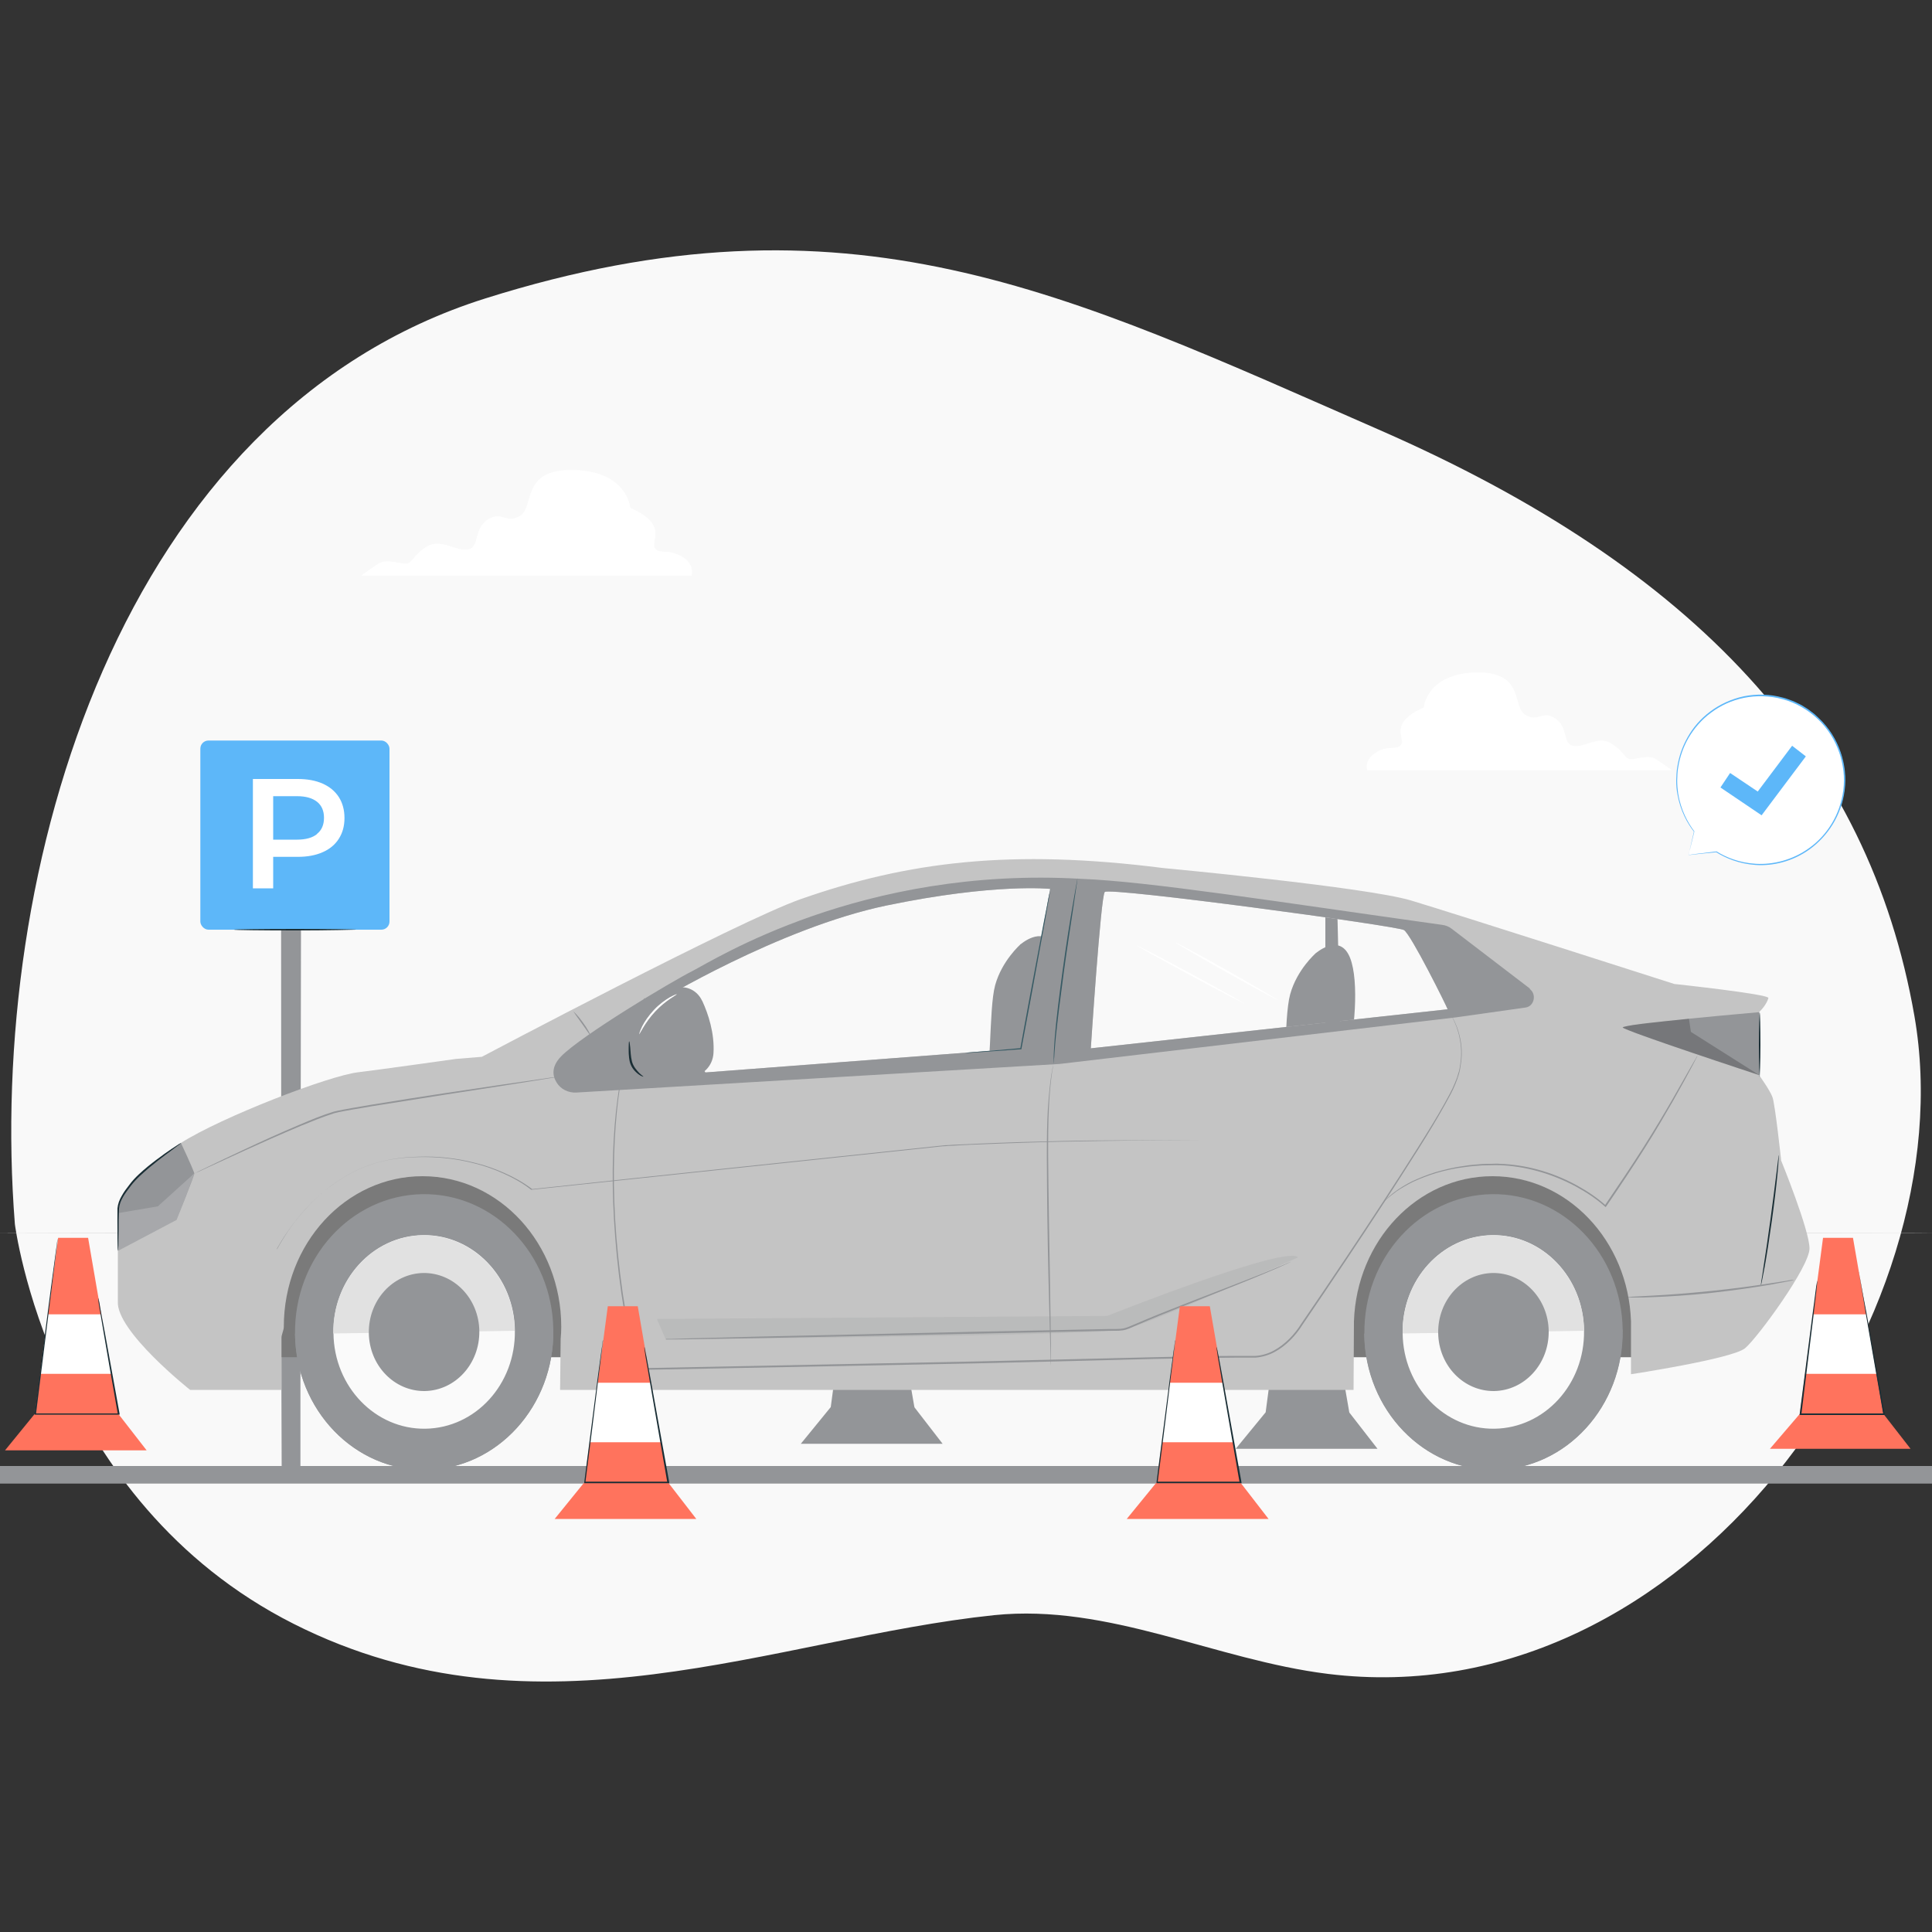 <?xml version="1.0" encoding="UTF-8"?>
<svg id="Layer_1" data-name="Layer 1" xmlns="http://www.w3.org/2000/svg" viewBox="0 0 100 100">
  <rect x="0" y="0" width="100" height="100" fill="#333333" stroke="none"/>
  <defs>
    <style>
      .cls-1 {
        fill: #fafafa;
      }

      .cls-2 {
        fill: #ff735d;
      }

      .cls-3, .cls-4 {
        fill: #fff;
      }

      .cls-4 {
        opacity: .5;
      }

      .cls-5 {
        fill: #375a64;
      }

      .cls-6 {
        fill: #1a2e35;
      }

      .cls-7 {
        fill: #f9f9f9;
      }

      .cls-8 {
        fill: #c4c4c4;
      }

      .cls-9 {
        opacity: .2;
      }

      .cls-10 {
        fill: #939598;
      }

      .cls-11 {
        fill: #f4f4f4;
      }

      .cls-12 {
        fill: #5db7f9;
      }

      .cls-13 {
        fill: #7a7a7a;
      }

      .cls-14 {
        fill: #e1e1e1;
      }
    </style>
  </defs>
  <path class="cls-7" d="M.77,63.36s1.79,14.31,14.43,20.69c12.64,6.38,24.94.73,36.26-.45,5.93-.61,11.45,2.32,17.27,3.04,18.61,2.3,33.08-18.47,30.36-34.05-2.35-13.49-11.33-23.17-27.63-30.31-16.3-7.13-27.51-12.77-46.35-6.83C6.27,21.39-.69,44.86.77,63.36Z"/>
  <g>
    <polygon class="cls-10" points="41.45 74.73 43 72.83 44.21 63.72 45.75 63.72 47.33 72.84 48.79 74.73 41.45 74.73"/>
    <polygon class="cls-10" points="43.28 70.76 46.97 70.76 46.44 67.68 43.68 67.68 43.28 70.76"/>
    <path class="cls-10" d="M47.36,72.84s-.97.04-2.16.04-2.16-.02-2.16-.04.97-.04,2.16-.04,2.16.02,2.16.04Z"/>
  </g>
  <g>
    <polygon class="cls-10" points="63.96 74.99 65.51 73.1 66.71 63.99 68.26 63.99 69.84 73.11 71.3 74.99 63.96 74.99"/>
    <polygon class="cls-10" points="65.78 71.03 69.48 71.03 68.94 67.95 66.19 67.95 65.78 71.03"/>
    <path class="cls-10" d="M69.86,73.11s-.97.04-2.16.04-2.16-.02-2.16-.04.97-.04,2.16-.04,2.16.02,2.16.04Z"/>
  </g>
  <path class="cls-14" d="M100,63.82s-15.94.04-45.84.04-54.16-.02-54.16-.04,24.24-.04,54.16-.04,45.84.02,45.84.04Z"/>
  <g>
    <g>
      <path class="cls-3" d="M87.4,44.25l1.45-.17c.66.41,1.44.65,2.28.66,2.4,0,4.35-1.95,4.36-4.36,0-2.42-1.93-4.38-4.33-4.39-2.4,0-4.35,1.95-4.36,4.36,0,1.01.33,1.94.9,2.68h0s-.29,1.22-.29,1.22Z"/>
      <path class="cls-12" d="M87.4,44.25s0-.03.02-.08c.01-.06.03-.13.06-.24.05-.21.13-.51.22-.9h-.03s0,.01,0,.01c0,0,.02,0,.02,0,0,0,0-.01,0-.02-.33-.44-.69-1.09-.83-1.95-.03-.21-.05-.44-.05-.67.01-.23.01-.48.06-.72.08-.49.25-1.01.53-1.49.28-.48.67-.94,1.16-1.3.49-.37,1.07-.64,1.71-.77.64-.13,1.33-.11,2,.07.67.18,1.3.54,1.82,1.03,1.03.97,1.48,2.4,1.32,3.67-.08.64-.29,1.23-.6,1.74-.31.51-.71.94-1.16,1.26-.89.65-1.92.87-2.77.82-.86-.05-1.55-.34-2.03-.64,0,0,0,0-.01,0-.47.06-.83.1-1.07.13-.12.02-.21.03-.28.04-.06,0-.1.01-.1.01,0,0,.03,0,.09,0,.07,0,.16-.02.27-.03.25-.03.61-.06,1.09-.11h-.01c.48.3,1.17.6,2.04.66.86.06,1.9-.16,2.81-.82.45-.33.86-.76,1.18-1.28.32-.52.54-1.13.62-1.77.17-1.29-.29-2.75-1.34-3.73l-.2-.19c-.07-.06-.14-.11-.22-.17-.14-.12-.3-.2-.45-.3-.08-.05-.16-.08-.24-.12-.08-.04-.16-.08-.24-.11-.17-.06-.33-.13-.5-.17-.68-.19-1.38-.2-2.03-.07-.65.14-1.25.42-1.74.79-.5.37-.89.83-1.17,1.33-.28.49-.45,1.01-.53,1.52-.05.25-.05.5-.06.73,0,.24.02.47.06.68.15.87.52,1.53.86,1.96l.02-.02s0,0,0,0c0,0-.02,0-.02,0,0,0,0,0,0,0-.09.4-.16.7-.21.92-.02.1-.04.18-.05.23-.01.05-.02.08-.02.08Z"/>
    </g>
    <polygon class="cls-12" points="91.18 42.2 89.05 40.76 89.55 40.01 90.98 40.97 92.76 38.6 93.47 39.15 91.18 42.2"/>
  </g>
  <path class="cls-10" d="M15.57,47.63h-1.02v.04c0,13.74.01,25.28.03,28.44h0s0,.01,0,.01c.34,0,.58,0,.74,0,.16,0,.23,0,.23,0,0,0-.08,0-.24,0-.16,0-.4,0-.73,0,0,0,0-.02,0-.03h.97s0,.04,0,.04c0,0,0-.05,0-.14,0-.1,0-.24,0-.43,0-.38,0-.93,0-1.64,0-1.43,0-3.5.01-6.07,0-5.14,0-12.26.02-20.17v-.04s-.04,0-.04,0Z"/>
  <rect class="cls-12" x="10.37" y="38.33" width="9.79" height="9.79" rx=".42" ry=".42"/>
  <path class="cls-3" d="M16.7,40.56c.36.16.64.39.84.7.19.3.29.66.29,1.08s-.1.77-.29,1.07c-.19.3-.47.54-.84.7-.36.16-.79.24-1.28.24h-1.28v1.63h-1.05v-5.66h2.33c.49,0,.92.08,1.28.24ZM16.41,43.16c.24-.19.36-.47.36-.83s-.12-.64-.36-.83c-.24-.19-.58-.29-1.04-.29h-1.23v2.25h1.23c.46,0,.81-.1,1.04-.29Z"/>
  <path class="cls-6" d="M18.44,48.12s-1.42.04-3.17.04-3.17-.02-3.17-.04,1.42-.04,3.17-.04,3.17.02,3.17.04Z"/>
  <g>
    <g>
      <g>
        <path class="cls-10" d="M52.82,48.88s-.96.84-1.31,2.11c-.35,1.28-.15,4.91-.67,6.07-.52,1.16-2.96,5.47-3,6.4-.04.94.18,1.31.7,2.21.52.9,1.65,2.29,2.52,2.3.86.02,1.11-.82,1.11-.82l-1.48-2.92,1.94-4.83,1.34-5.33.6-2.63-1.75-2.58Z"/>
        <path class="cls-10" d="M49.28,63.6s-.51.83-.06,1.57c.45.74,1.73,2.89,2.42,2.64.69-.26.98-.66.92-.75-.06-.09-.51-1.84-.3-3.49.21-1.65,1.86-7.93,2.24-9.39.38-1.46.58-4.26,0-5.27-.57-1.01-1.69-.02-1.69-.02,0,0,.81,2.87.64,4.22-.17,1.35-4.17,10.49-4.17,10.49Z"/>
      </g>
      <rect class="cls-13" x="13.69" y="59.79" width="74.86" height="10.47" transform="translate(102.24 130.04) rotate(180)"/>
      <g>
        <path class="cls-10" d="M68.09,49.35s-.96.84-1.31,2.11c-.35,1.28-.15,4.91-.67,6.07-.52,1.16-2.96,5.47-3,6.4-.04.94.18,1.31.7,2.21s1.65,2.29,2.52,2.3c.86.02,1.11-.82,1.11-.82l-1.48-2.92,1.94-4.83,1.34-5.33.6-2.63-1.75-2.58Z"/>
        <path class="cls-10" d="M64.56,64.06s-.51.83-.06,1.57c.45.74,1.73,2.89,2.42,2.64.69-.26.98-.66.92-.75-.06-.09-.51-1.84-.3-3.49.21-1.65,1.86-7.93,2.24-9.39.38-1.46.58-4.26,0-5.27-.57-1.01-1.69-.02-1.69-.02,0,0,.81,2.87.64,4.22s-4.17,10.49-4.17,10.49Z"/>
      </g>
      <path class="cls-8" d="M92.19,60.04s-.31-2.89-.45-3.26c-.14-.37-.69-1.13-.69-1.13v-3.26c.41-.4.48-.73.48-.73.08-.2-4.87-.73-4.87-.73,0,0-11.29-3.62-13.62-4.32-2.33-.7-12.83-1.68-12.83-1.68-7.86-1-13.21-.34-18.77,1.61-3.24,1.14-16.5,8.16-16.5,8.16l-1.34.11s-4.13.58-5.06.69c-1.53.18-7.05,2.31-9.18,3.66-1.25.8-2.15,1.7-2.69,2.32-.37.42-.57.98-.57,1.55v4.33c-.1,1.54,3.74,4.58,3.74,4.58h4.73v-2.64h0c-.02-.21.12-.42.12-.63,0-4.3,3.21-7.79,7.18-7.79s7.18,3.49,7.18,7.79c0,.21-.01.42-.03.63l-.03,2.64h41.07l.02-3.55c.14-4.17,3.29-7.51,7.17-7.51s7.03,3.34,7.17,7.51v2.74s5.26-.8,5.91-1.35c.65-.55,3.33-4.21,3.33-5.16s-1.48-4.58-1.48-4.58ZM52.83,54.27l-16.32,1.24-2.51-3.64s6.32-3.84,11.88-5c5.64-1.17,8.48-.86,8.48-.86l-1.53,8.25ZM56.46,54.27s.51-7.82.72-8.1c.21-.27,15.13,1.75,15.49,1.97.36.22,2.21,3.94,2.26,4.1l-18.46,2.02Z"/>
      <path class="cls-10" d="M14.34,64.62s.01-.02.04-.07c.03-.04.06-.11.11-.19.1-.17.25-.41.47-.72.22-.3.5-.68.86-1.07.36-.39.81-.83,1.36-1.22.55-.4,1.19-.79,1.96-1.05.76-.27,1.62-.4,2.54-.41.92-.02,1.9.07,2.89.33.5.12,1,.3,1.49.52.49.22.99.49,1.43.84h.01s.02,0,.02,0c3.28-.35,6.98-.74,10.88-1.15,3.59-.38,7-.74,10.11-1.07.1-.01.19-.02.29-.03.1,0,.19-.01.29-.02.19,0,.38-.02.57-.03.38-.02.75-.04,1.12-.05.74-.03,1.46-.06,2.15-.08,1.39-.05,2.68-.07,3.86-.09,2.36-.04,4.27-.04,5.59-.05.66,0,1.17,0,1.52,0,.17,0,.3,0,.4,0,.09,0,.13,0,.13,0,0,0-.05,0-.13,0-.09,0-.22,0-.4,0-.35,0-.86,0-1.52,0-1.32,0-3.23,0-5.59.02-1.18.01-2.47.04-3.86.08-.69.02-1.41.05-2.15.08-.37.02-.74.03-1.12.05-.19,0-.38.02-.57.03-.1,0-.19.01-.29.02-.1.01-.19.02-.29.03-3.11.33-6.52.69-10.11,1.07-3.9.41-7.6.81-10.88,1.16h.03c-.46-.35-.95-.62-1.45-.84-.5-.22-1-.4-1.51-.52-1-.26-1.99-.35-2.91-.32-.92.02-1.79.16-2.55.43-.77.26-1.42.66-1.97,1.06-.55.4-1,.84-1.36,1.24-.37.4-.64.77-.86,1.08-.21.31-.36.56-.46.73-.1.17-.14.26-.14.26Z"/>
      <g>
        <path class="cls-10" d="M79.19,51.17l-4.04-3.09c-.15-.12-.33-.19-.51-.21-8.57-1.2-15.2-2.25-18.66-2.38-11.42-.67-19.07,4.23-20.16,4.78-1.09.55-5.73,3.33-6.78,4.41-.52.54-.44,1.01-.23,1.35.22.36.62.54,1.02.52l25.01-1.48,20.51-2.41,3.61-.51c.45-.06.59-.68.22-.96ZM52.83,54.27l-16.32,1.24-2.51-3.64s6.32-3.84,11.88-5c5.64-1.17,8.48-.86,8.48-.86l-1.53,8.25ZM56.46,54.27s.51-7.82.72-8.1c.21-.27,15.13,1.75,15.49,1.97.36.22,2.21,3.94,2.26,4.1l-18.46,2.02Z"/>
        <polygon class="cls-10" points="69.23 47.57 69.36 53.03 68.6 53.03 68.6 47.48 69.23 47.57"/>
        <path class="cls-10" d="M33.37,51.67s-.01.03-.04.08c-.02.06-.06.14-.11.25-.04.11-.11.24-.17.41-.06.17-.13.36-.21.57-.3.87-.65,2.19-.88,3.91-.23,1.71-.32,3.82-.18,6.23.07,1.2.19,2.48.38,3.81.1.67.21,1.35.35,2.04.04.17.07.35.13.52.07.17.15.33.23.48.17.31.37.61.58.91v.02s.03,0,.03,0c4.97-.1,10.78-.21,16.95-.33,3.2-.08,6.31-.15,9.25-.23,1.47-.03,2.9-.06,4.28-.07.17,0,.34,0,.52,0,.17,0,.34,0,.51,0,.34-.03.68-.13.98-.29.3-.16.57-.37.81-.61.24-.24.45-.5.63-.79h0c1.58-2.32,3.01-4.46,4.26-6.38.62-.96,1.2-1.86,1.73-2.7.53-.84,1-1.62,1.4-2.34.2-.36.39-.7.53-1.05.03-.09.07-.17.1-.26.03-.08.05-.17.08-.25.02-.08.05-.17.06-.25.01-.08.03-.17.04-.25.11-.65.02-1.21-.1-1.64-.12-.43-.29-.74-.4-.93-.12-.19-.2-.28-.2-.28,0,0,.02.02.05.07.03.05.08.12.14.22.12.2.27.5.39.93.11.43.2.99.09,1.63-.01.08-.03.16-.04.24-.01.08-.04.16-.07.25-.03.08-.04.17-.08.25-.03.08-.07.17-.1.25-.14.34-.33.68-.53,1.04-.4.72-.88,1.49-1.41,2.33-.53.84-1.11,1.74-1.73,2.69-1.25,1.91-2.68,4.05-4.27,6.37h0s0,0,0,0c-.35.56-.83,1.06-1.41,1.38-.29.16-.62.26-.95.28-.17,0-.34,0-.51,0-.17,0-.34,0-.52,0-1.38,0-2.81.04-4.28.07-2.94.07-6.05.15-9.25.22-6.18.12-11.98.24-16.95.34l.03.02c-.21-.29-.4-.59-.57-.9-.09-.15-.17-.31-.23-.47-.06-.16-.09-.34-.13-.51-.14-.69-.25-1.37-.35-2.03-.19-1.33-.32-2.6-.39-3.8-.14-2.4-.05-4.5.16-6.22.22-1.71.57-3.03.85-3.91.08-.22.14-.41.2-.57.06-.17.12-.3.16-.41.04-.11.08-.19.1-.25.02-.06.03-.09.03-.09Z"/>
        <path class="cls-10" d="M54.53,55.07s-.02.05-.04.15c-.02.1-.05.26-.08.45-.06.4-.12.97-.17,1.69-.09,1.43-.05,3.41-.03,5.59.03,2.18.08,4.16.12,5.59.02.71.04,1.28.05,1.69,0,.19.01.35.02.46,0,.05,0,.09,0,.12,0,.03,0,.04,0,.04,0,0,0-.01,0-.04,0-.03,0-.07,0-.12,0-.11,0-.27,0-.46,0-.41-.01-.98-.02-1.69-.02-1.44-.05-3.41-.09-5.59-.03-2.18-.07-4.16,0-5.59.03-.71.09-1.29.14-1.68.03-.2.05-.35.07-.45,0-.05.01-.09.02-.12,0-.03,0-.04,0-.04Z"/>
        <g class="cls-9">
          <path class="cls-10" d="M67.19,65.08s-7.62,3.42-9.01,3.74c-1.39.32-23.72.51-23.72.51l-.46-1.06,23.31-.16s9.37-3.73,9.88-3.02Z"/>
        </g>
        <path class="cls-10" d="M71.64,62.2s.01-.01.04-.04c.03-.03.07-.06.12-.11.11-.1.27-.23.49-.39.22-.15.51-.32.85-.49.35-.16.75-.32,1.21-.46.46-.13.97-.25,1.52-.31.28-.04.57-.06.86-.08.15-.01.3,0,.45-.01.15,0,.31-.01.46,0,1.25.05,2.62.4,3.92,1.1.55.3,1.07.64,1.51,1.04l.04.03.03-.04c.73-1.07,1.4-2.08,1.99-3.01.59-.93,1.08-1.78,1.49-2.49.4-.71.72-1.29.93-1.69.1-.2.19-.35.24-.46.03-.05.05-.09.06-.12.01-.03.02-.04.02-.04,0,0,0,.01-.03.04-.02.03-.04.07-.07.12-.06.11-.15.26-.26.45-.23.4-.55.97-.95,1.67-.41.71-.91,1.55-1.5,2.48-.59.93-1.27,1.94-2,3.01h.06c-.45-.41-.98-.76-1.53-1.06-1.3-.71-2.69-1.06-3.95-1.1-.16-.02-.31,0-.47,0-.15,0-.31,0-.46.01-.3.03-.59.04-.87.09-.56.07-1.07.2-1.53.33-.46.14-.86.31-1.21.47-.34.17-.63.35-.85.51-.22.16-.38.3-.48.41-.05.05-.09.09-.11.12-.02.03-.04.04-.03.05Z"/>
        <path class="cls-6" d="M91.14,66.55s.03-.09.06-.26c.03-.17.08-.41.14-.72.11-.61.24-1.45.37-2.38.13-.93.23-1.78.29-2.4.03-.31.05-.56.06-.73.01-.17.02-.27.01-.27,0,0-.02.09-.04.27-.02.19-.05.43-.09.73-.08.61-.18,1.46-.31,2.39-.13.93-.25,1.78-.35,2.39-.04.29-.08.54-.11.72-.02.17-.04.27-.03.27Z"/>
        <path class="cls-10" d="M84.28,67.16s.03,0,.09,0c.07,0,.15,0,.25,0,.22,0,.53,0,.92-.02.78-.03,1.85-.09,3.04-.22,1.18-.13,2.25-.29,3.02-.42.38-.07.69-.13.91-.17.1-.02.18-.04.25-.05.06-.01.09-.02.08-.03,0,0-.03,0-.09,0-.07,0-.15.02-.25.04-.23.04-.54.08-.91.14-.77.12-1.84.27-3.02.39-1.18.12-2.25.2-3.03.24-.38.02-.69.04-.92.05-.1,0-.18.01-.25.02-.06,0-.09,0-.09.01Z"/>
        <path class="cls-10" d="M9.14,63.14s.94-2.33.92-2.41c-.15-.42-.69-1.56-.69-1.56,0,0-.44.26-.98.67-.6.46-1.32,1.1-1.83,1.7-.29.34-.45.79-.45,1.25v1.95s3.03-1.6,3.03-1.6Z"/>
        <path class="cls-10" d="M29.67,52.34s.19.29.44.63c.25.34.43.63.45.62.02-.01-.14-.33-.39-.67-.25-.35-.49-.59-.51-.57Z"/>
        <path class="cls-10" d="M91.06,52.39s-7.15.62-7.07.79c.08.17,7.07,2.47,7.07,2.47v-3.26Z"/>
        <path class="cls-6" d="M91.08,55.75s.04-.75.04-1.67c0-.92-.02-1.67-.04-1.67s-.04.75-.04,1.67c0,.92.02,1.67.04,1.67Z"/>
        <path class="cls-10" d="M34.46,69.33s.03,0,.09,0c.06,0,.14,0,.25,0,.22,0,.55,0,.96-.01.84-.01,2.04-.04,3.53-.06,2.98-.06,7.1-.14,11.65-.24,2.27-.05,4.44-.1,6.41-.14.12,0,.25,0,.37,0,.12,0,.24,0,.37-.02.25-.03.47-.15.68-.24.43-.19.85-.36,1.26-.53.82-.33,1.58-.63,2.28-.91,1.4-.55,2.53-1,3.3-1.33.39-.16.69-.3.89-.39.1-.04.17-.08.23-.11.05-.02.08-.04.08-.04,0,0-.03,0-.08.03-.06.02-.13.06-.23.1-.21.09-.51.21-.89.37-.78.32-1.91.76-3.31,1.3-.7.27-1.47.57-2.29.9-.41.17-.83.34-1.27.53-.22.09-.43.2-.66.23-.11.02-.24.01-.36.02-.12,0-.24,0-.37,0-1.97.04-4.14.09-6.41.13-4.55.1-8.66.2-11.64.26-1.49.04-2.69.07-3.53.09-.41.01-.74.02-.96.03-.11,0-.19,0-.25,0-.06,0-.08,0-.08,0Z"/>
        <path class="cls-10" d="M36.35,51.81c.31.67.64,1.67.58,2.7-.04.67-.56,1.2-1.19,1.2l-2.94.02c-.43,0-.83-.32-.88-.78-.02-.15,0-.31.07-.48.31-.66.56-.54.56-.54,0,0,.89-1.96,2.24-2.7.57-.31,1.27-.04,1.55.57Z"/>
        <path class="cls-6" d="M33.3,55.73s-.12-.02-.27-.14c-.14-.11-.35-.31-.43-.62-.07-.3-.06-.57-.06-.76,0-.19.01-.31.03-.31.01,0,.03.12.05.31.02.19.02.46.09.73.07.27.25.46.37.59.13.13.23.18.22.2Z"/>
        <path class="cls-3" d="M33.08,53.53s.04-.17.16-.41c.12-.24.33-.55.61-.85.28-.3.58-.51.8-.64.23-.13.38-.18.38-.17.02.03-.57.31-1.11.89-.55.58-.81,1.2-.84,1.18Z"/>
        <path class="cls-5" d="M55.77,45.47s-.01.03-.02.1c-.01.07-.03.16-.05.28-.04.24-.11.59-.18,1.02-.15.86-.34,2.06-.52,3.38-.18,1.32-.33,2.53-.4,3.4-.02.22-.03.42-.04.59-.01.17-.02.32-.02.45,0,.11,0,.21,0,.28,0,.06,0,.1,0,.1,0,0,0-.03.01-.1,0-.07.01-.17.02-.28,0-.12.02-.27.03-.44.01-.17.03-.37.05-.59.09-.87.24-2.07.42-3.4.18-1.32.37-2.52.5-3.39.06-.42.11-.77.15-1.03.02-.11.03-.21.04-.28,0-.06.01-.1,0-.1Z"/>
        <g class="cls-9">
          <path d="M91.06,55.65l-3.54-2.24-.1-.68c-1.37.15-3.04.28-3.43.45,0,.11,4.35,1.58,7.07,2.47Z"/>
        </g>
        <g class="cls-9">
          <path class="cls-11" d="M10.06,60.73l-1.89,1.71-2.06.35v1.95s3.03-1.6,3.03-1.6c.37-.93.71-1.8.92-2.41Z"/>
        </g>
        <path class="cls-10" d="M10.08,60.73s.02,0,.05-.02c.04-.02.08-.04.14-.06.13-.06.3-.14.52-.24.46-.21,1.12-.51,1.92-.88.81-.37,1.78-.8,2.87-1.26.54-.22,1.12-.46,1.72-.65.3-.08.63-.13.95-.19.32-.05.65-.11.99-.17,2.67-.43,5.08-.8,6.83-1.07.87-.14,1.58-.25,2.07-.33.24-.04.43-.07.56-.09.06-.01.11-.02.15-.03.03,0,.05-.01.05-.01,0,0-.02,0-.05,0-.04,0-.09.01-.15.02-.14.02-.32.04-.56.08-.5.07-1.2.17-2.08.3-1.75.26-4.17.61-6.84,1.05-.33.06-.66.11-.99.17-.32.06-.64.11-.96.19-.62.19-1.19.43-1.73.66-1.09.46-2.05.9-2.86,1.28-.81.38-1.46.69-1.91.91-.22.11-.39.19-.52.25-.06.03-.1.05-.13.07-.03.02-.04.02-.04.03Z"/>
        <g>
          <path class="cls-10" d="M83.99,68.84c.05,3.94-2.9,7.18-6.59,7.24-3.69.06-6.73-3.09-6.78-7.03-.05-3.94,2.9-7.18,6.59-7.24,3.69-.06,6.73,3.09,6.78,7.03Z"/>
          <path class="cls-10" d="M83.98,68.82s0,.01,0,.02c.05,3.94-2.9,7.18-6.59,7.24-3.69.06-6.73-3.09-6.78-7.03,0,0,0-.01,0-.02l13.37-.21Z"/>
          <path class="cls-1" d="M81.99,68.87c.04,2.77-2.03,5.04-4.63,5.08-2.59.04-4.73-2.17-4.76-4.94-.04-2.77,2.03-5.04,4.63-5.08,2.59-.04,4.73,2.17,4.76,4.94Z"/>
          <path class="cls-14" d="M77.23,63.94c2.59-.04,4.73,2.17,4.76,4.94l-9.39.14c-.04-2.77,2.03-5.04,4.63-5.08Z"/>
          <path class="cls-10" d="M80.16,68.9c.02,1.69-1.24,3.07-2.82,3.1-1.58.02-2.88-1.32-2.9-3.01-.02-1.69,1.24-3.07,2.82-3.1,1.58-.02,2.88,1.32,2.9,3.01Z"/>
        </g>
        <g>
          <path class="cls-10" d="M28.64,68.84c.05,3.94-2.9,7.18-6.59,7.24-3.69.06-6.73-3.09-6.78-7.03-.05-3.94,2.9-7.18,6.59-7.24,3.69-.06,6.73,3.09,6.78,7.03Z"/>
          <path class="cls-10" d="M28.64,68.82s0,.01,0,.02c.05,3.94-2.9,7.18-6.59,7.24-3.69.06-6.73-3.09-6.78-7.03,0,0,0-.01,0-.02l13.37-.21Z"/>
          <path class="cls-1" d="M26.65,68.87c.04,2.77-2.03,5.04-4.63,5.08-2.59.04-4.73-2.17-4.76-4.94-.04-2.77,2.03-5.04,4.63-5.08,2.59-.04,4.73,2.17,4.76,4.94Z"/>
          <path class="cls-14" d="M21.88,63.94c2.59-.04,4.73,2.17,4.76,4.94l-9.39.14c-.04-2.77,2.03-5.04,4.63-5.08Z"/>
          <path class="cls-10" d="M24.81,68.9c.02,1.69-1.24,3.07-2.82,3.1-1.58.02-2.88-1.32-2.9-3.01-.02-1.69,1.24-3.07,2.82-3.1,1.58-.02,2.88,1.32,2.9,3.01Z"/>
        </g>
        <g>
          <path class="cls-3" d="M64.42,51.94s-1.23-.71-2.77-1.54c-1.54-.83-2.8-1.48-2.81-1.46-.01.02,1.23.71,2.77,1.54,1.54.83,2.8,1.48,2.81,1.46Z"/>
          <path class="cls-3" d="M66.15,51.76s-1.17-.71-2.63-1.53c-1.46-.82-2.66-1.47-2.67-1.44-.01.02,1.17.71,2.63,1.53,1.46.82,2.66,1.47,2.67,1.44Z"/>
        </g>
        <path class="cls-6" d="M6.11,64.74s.01-.1.02-.28c0-.2,0-.46.01-.77,0-.32,0-.71.02-1.13.03-.42.32-.8.61-1.18.29-.38.64-.67.95-.94.31-.26.61-.49.85-.67.24-.18.44-.32.59-.44.14-.1.22-.16.21-.17,0,0-.09.04-.23.14-.15.09-.35.23-.61.41-.25.18-.55.4-.87.66-.31.26-.67.56-.96.95-.15.19-.29.38-.4.58-.12.2-.2.42-.22.64-.01.44,0,.81,0,1.14,0,.31,0,.57.01.77,0,.18.01.28.02.28Z"/>
      </g>
    </g>
    <path class="cls-5" d="M54.36,46.02s0,.04-.01.11c-.01.08-.03.19-.05.33-.05.29-.12.7-.21,1.2-.19,1.02-.44,2.41-.72,3.94-.18.97-.35,1.89-.5,2.68v.03s-.03,0-.03,0c-.87.06-1.61.11-2.13.15-.25.02-.45.03-.6.04-.06,0-.12,0-.16,0-.04,0-.05,0-.05,0,0,0,.02,0,.05,0,.04,0,.09-.01.16-.02.15-.01.35-.03.6-.05.52-.04,1.26-.1,2.13-.18l-.03.03c.14-.79.31-1.7.49-2.68.29-1.53.55-2.92.74-3.94.1-.5.18-.9.23-1.19.03-.13.05-.24.07-.32.02-.07.03-.11.03-.11Z"/>
  </g>
  <g>
    <polygon class="cls-2" points=".26 75.07 1.8 73.18 3.01 64.07 4.56 64.07 6.13 73.19 7.59 75.07 .26 75.07"/>
    <polygon class="cls-3" points="2.08 71.11 5.77 71.11 5.24 68.03 2.48 68.03 2.08 71.11"/>
    <path class="cls-6" d="M5.1,67.21s0,0,0,.03c0,.02.01.05.02.08.02.08.04.19.06.33.05.29.13.71.23,1.23.19,1.06.46,2.55.78,4.3v.04s-.04,0-.04,0c-1.15,0-2.4,0-3.72,0-.2,0-.41,0-.6,0h-.04s0-.04,0-.04c.33-2.55.63-4.82.84-6.47.11-.82.2-1.48.26-1.94.03-.22.06-.4.07-.52,0-.06.02-.1.02-.14,0-.03,0-.05,0-.05,0,0,0,.02,0,.05,0,.03,0,.08-.01.14-.01.13-.03.3-.06.53-.06.46-.14,1.12-.24,1.94-.21,1.65-.49,3.93-.81,6.48l-.04-.04c.19,0,.39,0,.6,0,1.32,0,2.58,0,3.72,0l-.04.04c-.31-1.75-.57-3.25-.75-4.31-.09-.53-.16-.94-.21-1.23-.02-.14-.04-.25-.05-.33,0-.03,0-.06-.01-.08,0-.02,0-.03,0-.03Z"/>
  </g>
  <g>
    <polygon class="cls-2" points="91.61 74.99 93.16 73.18 94.36 64.07 95.91 64.07 97.49 73.19 98.89 74.99 91.61 74.99"/>
    <polygon class="cls-3" points="93.43 71.11 97.13 71.11 96.6 68.03 93.84 68.03 93.43 71.11"/>
    <path class="cls-6" d="M96.21,65.79s0,.01,0,.04c0,.03.01.06.02.11.02.1.05.24.08.42.07.37.16.9.29,1.55.24,1.33.57,3.17.95,5.28v.05s-.04,0-.04,0c-.61,0-1.25,0-1.9,0-.84,0-1.66,0-2.42,0h-.04s0-.04,0-.04c.26-2,.48-3.73.64-4.97.08-.61.15-1.1.19-1.45.02-.16.04-.29.06-.39,0-.04.01-.07.02-.1,0-.02,0-.03,0-.03,0,0,0,.01,0,.03,0,.03,0,.06,0,.1-.01.09-.02.22-.04.39-.04.34-.1.83-.17,1.45-.15,1.24-.37,2.97-.61,4.97l-.04-.04c.76,0,1.58,0,2.42,0,.65,0,1.28,0,1.9,0l-.04.05c-.37-2.11-.69-3.96-.92-5.29-.11-.66-.2-1.19-.26-1.56-.03-.18-.05-.32-.07-.42,0-.04-.01-.08-.02-.11,0-.02,0-.04,0-.04Z"/>
  </g>
  <rect class="cls-10" y="75.88" width="100" height=".91"/>
  <g>
    <polygon class="cls-2" points="28.71 78.62 30.25 76.72 31.46 67.61 33.01 67.61 34.58 76.73 36.04 78.62 28.71 78.62"/>
    <polygon class="cls-3" points="30.53 74.65 34.22 74.65 33.69 71.57 30.93 71.57 30.53 74.65"/>
    <path class="cls-6" d="M33.37,69.75s0,.01,0,.03c0,.03.01.06.02.1.02.09.04.22.08.39.06.35.16.84.27,1.46.22,1.25.54,2.99.9,5v.04s-.04,0-.04,0c-.74,0-1.53,0-2.34,0-.68,0-1.34,0-1.98,0h-.04s0-.04,0-.04c.27-2.11.51-3.96.68-5.29.09-.66.16-1.18.21-1.55.03-.18.05-.32.06-.42,0-.04.01-.08.02-.11,0-.02,0-.04,0-.04,0,0,0,.01,0,.04,0,.03,0,.06-.01.11-.01.1-.03.24-.05.42-.04.37-.11.9-.19,1.55-.16,1.33-.39,3.18-.66,5.29l-.04-.04c.64,0,1.3,0,1.98,0,.81,0,1.6,0,2.34,0l-.04.04c-.35-2.01-.65-3.76-.87-5.01-.1-.62-.19-1.11-.25-1.46-.03-.17-.05-.3-.06-.39,0-.04-.01-.07-.01-.1,0-.02,0-.03,0-.03Z"/>
  </g>
  <g>
    <polygon class="cls-2" points="58.32 78.62 59.87 76.72 61.07 67.61 62.62 67.61 64.2 76.73 65.66 78.62 58.32 78.62"/>
    <polygon class="cls-3" points="60.14 74.65 63.83 74.65 63.3 71.57 60.55 71.57 60.14 74.65"/>
    <path class="cls-6" d="M62.99,69.75s0,.01,0,.03c0,.03.01.06.02.1.02.09.04.22.08.39.06.35.16.84.27,1.46.22,1.25.54,2.99.9,5v.04s-.04,0-.04,0c-.74,0-1.53,0-2.34,0-.68,0-1.34,0-1.98,0h-.04s0-.04,0-.04c.27-2.11.51-3.96.68-5.29.09-.66.16-1.18.21-1.55.03-.18.05-.32.06-.42,0-.04.01-.08.02-.11,0-.02,0-.04,0-.04,0,0,0,.01,0,.04,0,.03,0,.06-.01.11-.01.1-.03.24-.05.42-.04.37-.11.9-.19,1.55-.16,1.33-.39,3.18-.66,5.29l-.04-.04c.64,0,1.3,0,1.98,0,.81,0,1.6,0,2.34,0l-.04.04c-.35-2.01-.65-3.76-.87-5.01-.1-.62-.19-1.11-.25-1.46-.03-.17-.05-.3-.06-.39,0-.04-.01-.07-.01-.1,0-.02,0-.03,0-.03Z"/>
  </g>
  <g>
    <g>
      <path class="cls-3" d="M35.25,28.79c-.74-.41-1.08-.07-1.35-.41-.27-.34.74-1.22-1.28-2.09,0,0-.14-1.89-2.91-1.96-2.77-.07-2.03,1.89-2.77,2.36-.74.47-.95-.27-1.69.2-.74.47-.41,1.42-1.01,1.55-.61.14-1.42-.61-2.16-.14-.74.47-.74.88-1.08.88s-1.01-.27-1.42,0c-.41.27-.88.61-.88.61h17.09s.2-.61-.54-1.01Z"/>
      <path class="cls-4" d="M35.25,28.79c-.74-.41-1.08-.07-1.35-.41-.27-.34.74-1.22-1.28-2.09,0,0-.14-1.89-2.91-1.96-2.77-.07-2.03,1.89-2.77,2.36-.74.47-.95-.27-1.69.2-.74.47-.41,1.42-1.01,1.55-.61.14-1.42-.61-2.16-.14-.74.47-.74.88-1.08.88s-1.01-.27-1.42,0c-.41.27-.88.61-.88.61h17.09s.2-.61-.54-1.01Z"/>
    </g>
    <g>
      <path class="cls-3" d="M71.27,38.92c.69-.37,1-.06,1.25-.37.25-.31-.69-1.12,1.18-1.93,0,0,.12-1.74,2.68-1.81,2.55-.06,1.87,1.74,2.55,2.18.69.44.87-.25,1.56.19.69.44.37,1.31.93,1.43.56.12,1.31-.56,1.99-.12s.69.81,1,.81.93-.25,1.31,0c.37.25.81.56.81.56h-15.76s-.19-.56.5-.93Z"/>
      <path class="cls-4" d="M71.27,38.92c.69-.37,1-.06,1.25-.37.25-.31-.69-1.12,1.18-1.93,0,0,.12-1.74,2.68-1.81,2.55-.06,1.87,1.74,2.55,2.18.69.44.87-.25,1.56.19.69.44.37,1.31.93,1.43.56.12,1.31-.56,1.99-.12s.69.81,1,.81.93-.25,1.31,0c.37.25.81.56.81.56h-15.76s-.19-.56.5-.93Z"/>
    </g>
  </g>
</svg>